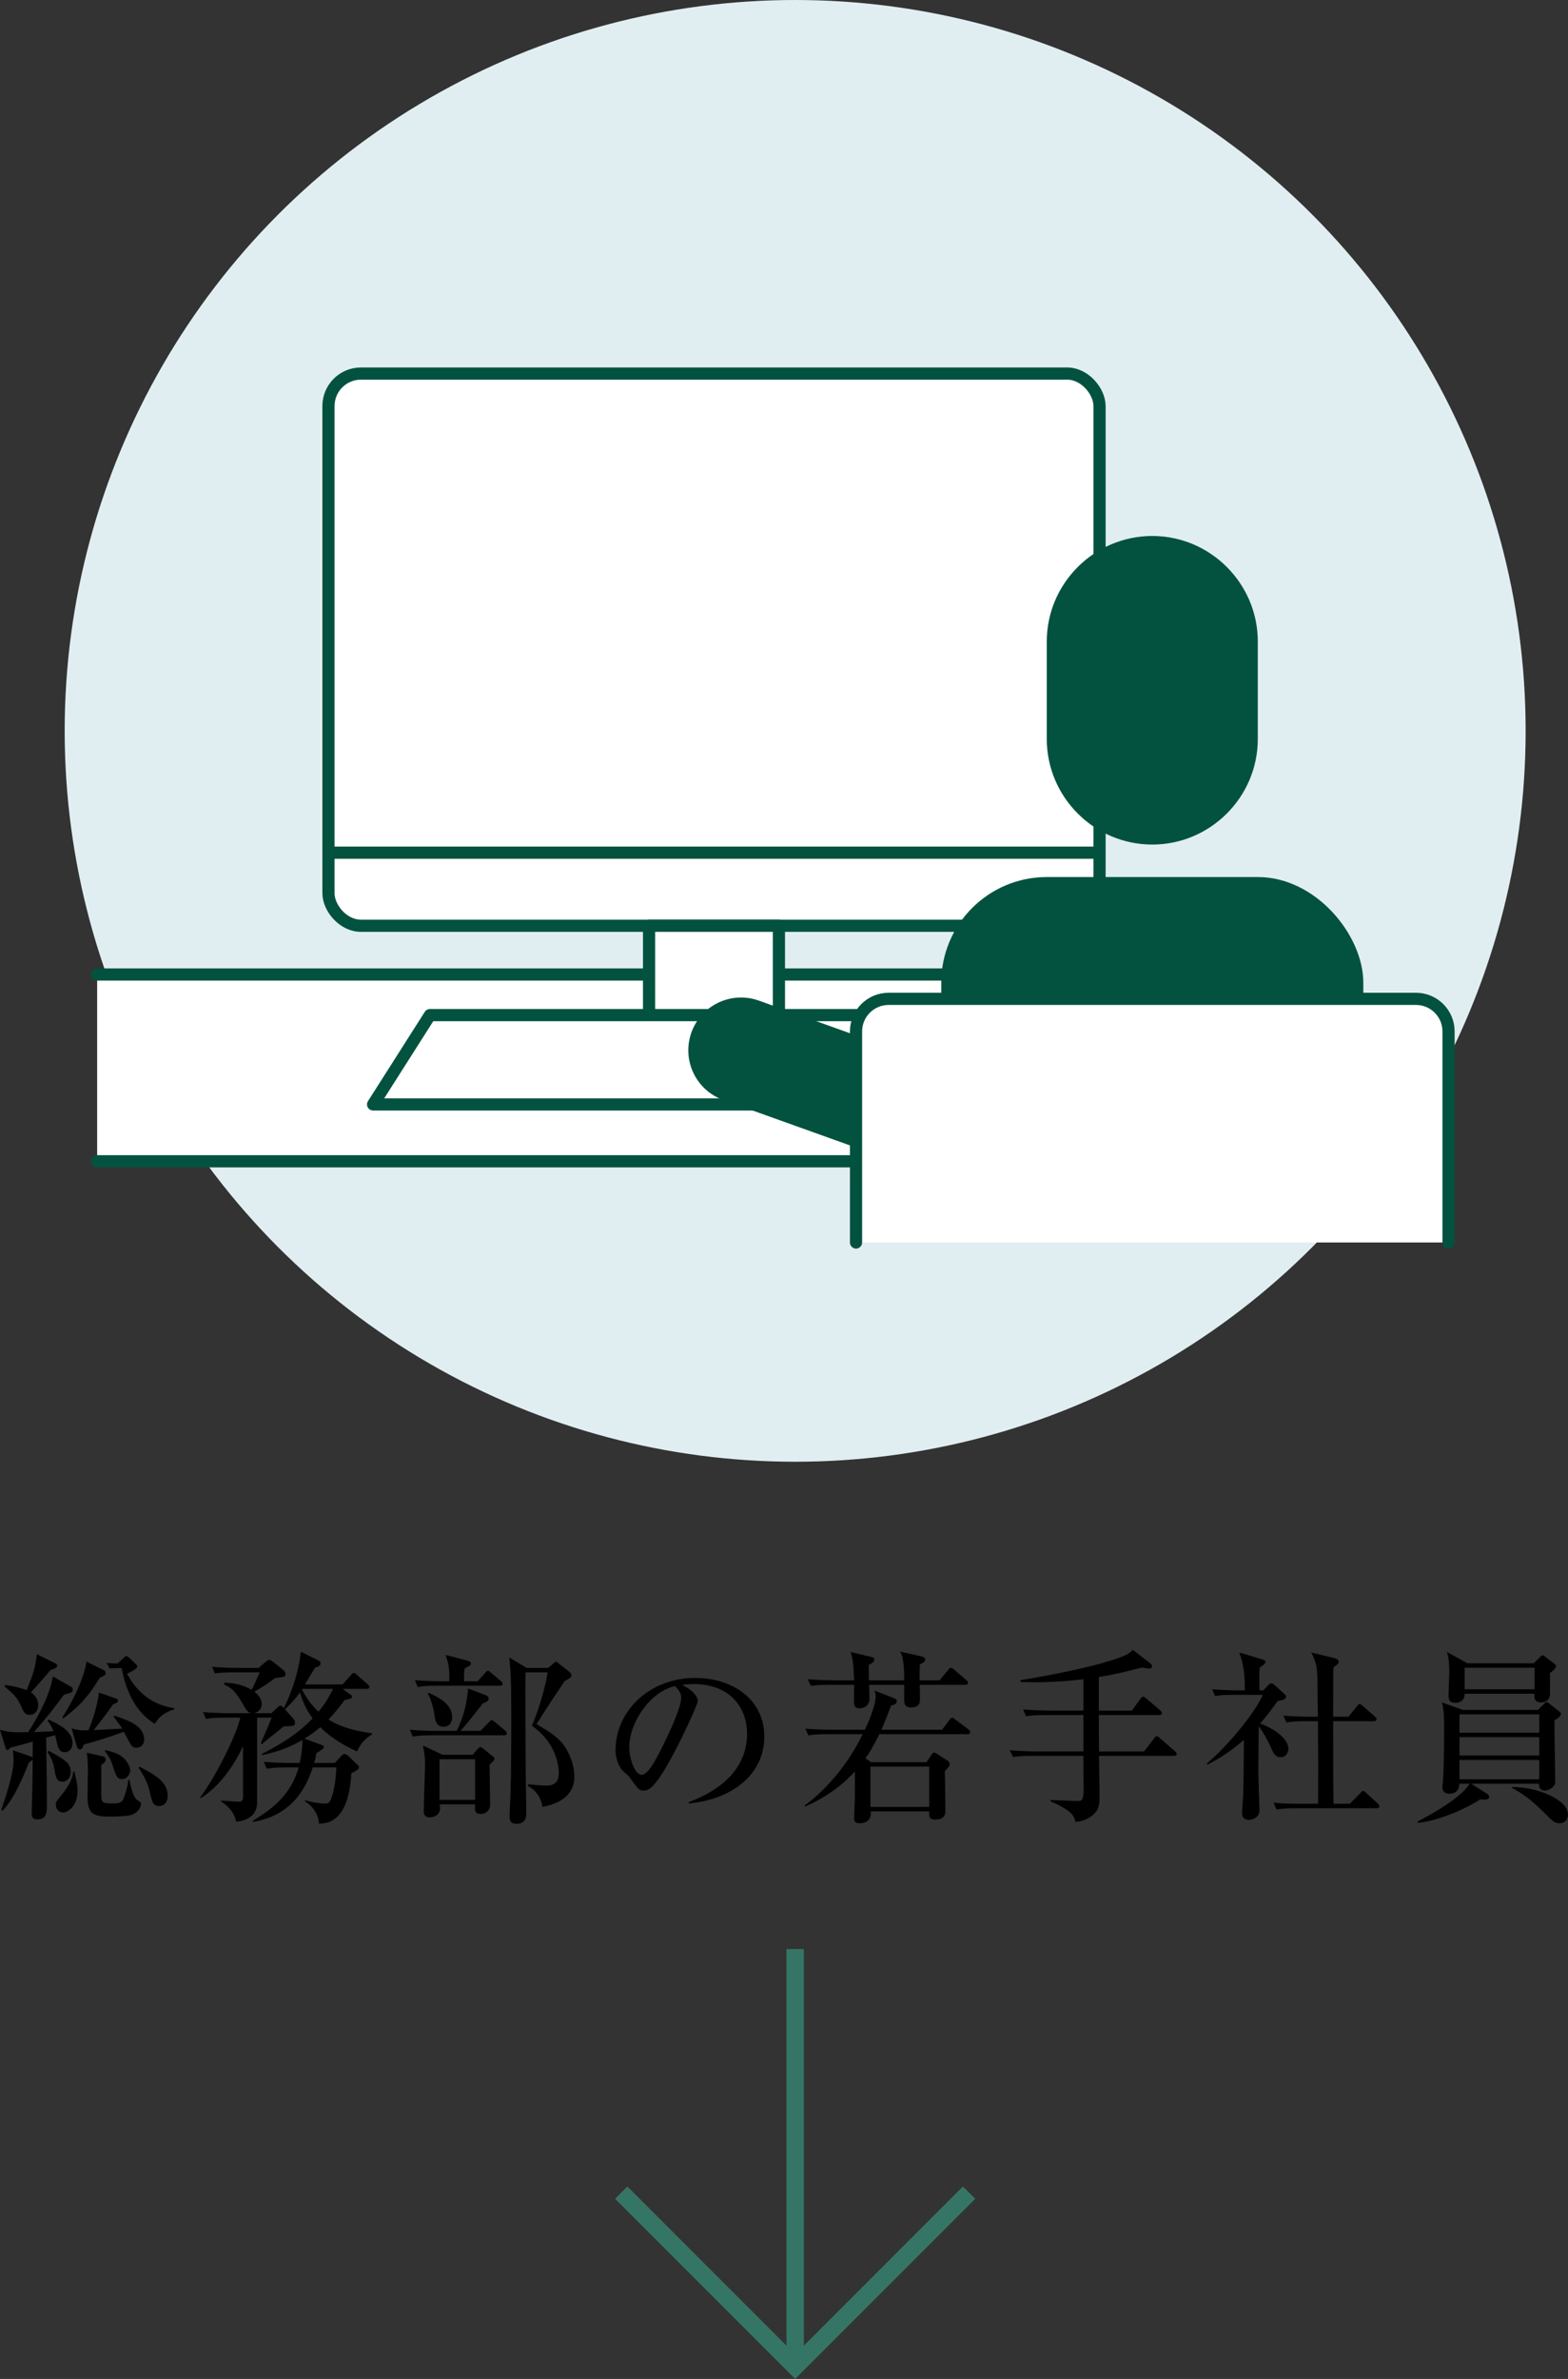 <?xml version="1.0" encoding="UTF-8"?><svg id="_レイヤー_2" xmlns="http://www.w3.org/2000/svg" viewBox="0 0 270.463 410.122"><rect x="0" y="0" width="270.463" height="410.122" fill="#333333" stroke="none"/><defs><style>.cls-1{fill:#e1eef1;}.cls-2{stroke-linejoin:round;}.cls-2,.cls-3,.cls-4,.cls-5,.cls-6{fill:#fff;}.cls-2,.cls-7,.cls-4,.cls-5,.cls-8,.cls-6{stroke:#03523f;}.cls-2,.cls-7,.cls-4,.cls-8,.cls-6{stroke-width:2.1px;}.cls-9{stroke:#357565;stroke-width:3px;}.cls-9,.cls-7,.cls-4,.cls-5,.cls-8,.cls-6{stroke-miterlimit:10;}.cls-9,.cls-7,.cls-8{fill:none;}.cls-7,.cls-4,.cls-5{stroke-linecap:round;}.cls-10{fill:#03523f;}.cls-5{stroke-width:18.2px;}</style></defs><g id="_レイヤー_1-2"><circle class="cls-1" cx="137.157" cy="126" r="126"/><path d="M12.287,290.805c.16.096.256.256.256.448,0,.512-.16.544-1.504.896-1.407,1.952-2.976,3.968-5.184,6.463.192-.032,2.304-.096,3.392-.16-.512-1.12-.672-1.28-1.023-1.76l.16-.256c1.792.864,4.127,1.952,4.127,4.096,0,.672-.352,1.536-1.344,1.536-.8,0-1.088-.544-1.312-1.472-.065-.224-.288-1.248-.352-1.472-.415.128-.895.256-1.535.448.032,1.824.128,10.079.128,11.327,0,1.568,0,2.752-1.664,2.752-.928,0-.96-.544-.96-1.088.128-5.696.16-6.176.16-9.247-.16.224-.448.416-.672.576-.544,1.376-2.304,5.983-4.512,8.255l-.225-.128c2.112-6.112,2.112-7.904,2.112-8.671,0-.544-.032-1.12-.096-1.6l2.976,1.024c.16.064.32.128.416.256l.032-2.784c-1.185.352-2.816.768-3.808,1.024-.129.128-.385.416-.576.416-.225,0-.288-.224-.352-.448l-.928-3.04c1.536.416,1.92.48,4.863.416,1.92-2.976,3.809-6.655,4.256-9.599l3.168,1.792ZM.928,290.485c1.536.224,2.72.512,3.68.896,1.248-3.2,1.408-3.616,1.76-6.207l3.2,1.6c.192.096.288.192.288.384,0,.32-.32.512-1.12.736-.735.864-.928,1.12-3.392,3.872.384.288,1.248.896,1.248,2.208,0,.864-.512,1.664-1.472,1.664-.832,0-1.088-.576-1.473-1.472-.703-1.6-1.247-2.048-2.848-3.424l.128-.256ZM8.415,301.845c2.752,1.504,3.776,2.08,3.776,3.648,0,1.152-.8,1.664-1.408,1.664-1.056,0-1.184-.832-1.44-2.368-.128-.896-.608-2.016-1.185-2.752l.256-.192ZM12.831,305.428c.384,1.568.544,2.304.544,3.264,0,2.848-1.792,3.776-2.527,3.776-.513,0-1.216-.448-1.216-1.312,0-.512.031-.544,1.023-1.76.32-.416,1.92-2.368,1.984-4l.191.032ZM17.951,287.958c.159.096.256.224.256.448,0,.352-.097.416-.992.832-1.76,2.816-2.976,4.48-6.304,7.008l-.16-.16c3.36-5.28,4.096-8.864,4.16-9.631l3.04,1.504ZM19.711,295.765c2.432.832,5.151,1.728,5.151,4.16,0,.832-.608,1.376-1.312,1.376-.769,0-.864-.192-2.176-2.752-2.816,1.024-4.8,1.632-6.944,2.208-.064.224-.224.832-.672.832-.224,0-.416-.224-.479-.416l-.928-3.232c.863.32,1.472.384,2.911.352,1.504-3.584,1.792-6.4,1.824-6.496l3.008,1.056c.16.064.256.192.256.352,0,.256-.416.448-.864.64-1.344,1.92-1.535,2.144-3.327,4.416.288,0,4.224-.224,4.928-.256-.192-.352-1.28-1.76-1.473-2.08l.097-.16ZM17.823,302.805c.128.032.416.16.416.48,0,.48-.352.704-.769.96v5.28c0,1.376.352,1.376,2.144,1.376.992,0,1.473-.16,1.761-.992.384-1.024.64-2.016.768-3.072h.192c.096.608.544,2.976,1.375,3.52.544.352.608.384.608.64,0,.288-.224,1.312-1.504,1.824-.864.352-3.04.352-4.256.352-3.136,0-3.456-1.184-3.456-3.648,0-.64.065-3.584.065-4.192,0-1.504-.065-2.208-.192-3.168l2.849.64ZM18.207,301.716c1.472.352,2.399.704,3.136,1.376.64.64,1.12,1.504,1.12,2.144,0,.384-.385,1.472-1.408,1.472-.832,0-.992-.384-1.632-2.368-.352-1.056-.864-1.952-1.344-2.432l.128-.192ZM20.383,287.574c-.128,0-.769,0-1.472.064l-.513-.96c.672.064.769.064,1.889.096l1.119-1.024c.097-.096.256-.256.384-.256.129,0,.416.224.513.32l1.12,1.056c.128.128.256.256.256.416,0,.448-1.152.96-1.76,1.248,1.76,3.392,4.575,5.439,8.127,5.951v.192c-1.376.448-2.464,1.056-3.359,2.496-1.92-1.152-4.64-3.744-5.696-9.599h-.607ZM24.062,304.564c2.527,1.344,4.863,2.56,4.863,4.992,0,1.344-.768,1.792-1.472,1.792-1.088,0-1.216-.672-1.632-2.496-.352-1.664-1.184-2.944-1.92-4.096l.16-.192Z"/><path d="M59.102,291.157l1.312.96c.16.096.288.224.288.384,0,.32-.128.352-1.248.576-.575.768-1.44,1.952-2.783,3.36,1.12.704,3.04,1.76,7.487,2.368v.192c-1.376.928-1.855,1.504-2.592,2.944-4.064-1.856-5.92-3.776-6.304-4.192-1.216,1.056-2.272,1.696-2.752,1.984l2.977,1.088c.224.064.384.192.384.352,0,.224-.288.384-.448.512-.256.192-.608.416-.832.544-.128.64-.224,1.088-.384,1.696h3.552l1.12-1.216c.256-.256.352-.32.575-.32.16,0,.385.096.576.288l1.536,1.472c.192.16.352.32.352.544,0,.352-.384.544-1.312.992-.16,2.368-.64,8.799-5.6,8.703-.065-1.536-.992-2.976-2.368-3.808v-.224c1.024.32,2.496.576,3.521.576.287,0,.672,0,.991-.928.448-1.28.769-2.944.864-5.312h-4.064c-.864,2.56-2.976,8.223-10.336,9.408l.032-.224c2.784-1.76,6.368-3.968,7.872-9.183h-2.048c-2.208,0-2.849.128-3.456.224l-.512-1.184c1.504.128,3.039.192,4.543.192h1.664c.352-1.76.416-2.528.48-3.968-2.208,1.248-4.096,2.016-7.008,2.624l-.032-.192c3.2-1.632,6.304-3.52,8.768-6.144-.672-.96-1.536-2.24-2.176-4.48-.64.896-1.376,1.792-2.592,2.912l1.567,1.76c.097.128.16.288.16.608,0,.48-.416.48-.64.512-.192,0-1.12.064-1.344.096-.512.448-3.168,2.528-3.744,3.04l-.16-.128c.448-1.152,1.28-2.944,1.728-4.096.031-.096.128-.256.16-.352h-2.528v14.687c0,2.4-2.144,3.168-3.615,3.232-.385-1.984-2.017-3.072-2.592-3.488v-.128c.447,0,2.592.192,3.071.192.224,0,.704,0,.704-.8v-8.767c-1.056,2.24-3.392,6.496-7.296,8.96l-.096-.16c2.88-3.776,6.464-11.295,6.911-13.727h-2.432c-2.239,0-2.848.096-3.455.224l-.544-1.184c1.535.128,3.039.192,4.575.192h3.775c-.416-.096-.64-.16-1.184-1.088-1.28-2.208-1.792-3.072-3.519-3.872v-.288c.895,0,2.752.064,4.735,1.216.32-.512.416-.768,1.408-3.008h-4.256c-2.208,0-2.815.096-3.456.192l-.512-1.152c1.504.128,3.04.192,4.544.192h3.487l1.185-1.024c.159-.128.447-.352.64-.352.256,0,.544.224.704.352l1.76,1.408c.352.288.352.672.352.704,0,.448-.191.48-1.823.672-1.504,1.152-2.208,1.568-3.552,2.336.416.32,1.279,1.056,1.279,2.176,0,.8-.607,1.376-1.312,1.536h2.976l1.088-.992c.288-.288.32-.32.448-.32.16,0,.384.192.607.448,1.504-3.072,2.561-6.335,2.944-9.727l3.039,1.504c.225.128.352.288.352.512,0,.416-.448.576-.96.736-.192.32-.736,1.216-1.728,2.88h6.495l1.408-1.6c.224-.256.352-.384.512-.384.192,0,.416.192.576.352l1.792,1.568c.128.128.319.288.319.48,0,.32-.319.352-.479.352h-4.128ZM52.159,291.157c-.032.032-.032.064-.065.128.736,1.408,1.664,2.72,2.848,3.808.929-1.12,1.696-2.272,2.496-3.936h-5.279Z"/><path d="M82.88,298.389l1.407-1.44c.192-.192.385-.416.513-.416.096,0,.224.064.575.352l1.728,1.44c.256.224.319.288.319.512,0,.288-.256.32-.479.32h-12.287c-1.952,0-2.656.096-3.456.224l-.512-1.184c1.92.192,4.191.192,4.544.192h3.552c1.119-2.272,1.792-4.768,1.951-7.295l3.072,1.152c.224.096.479.256.479.576s-.191.544-.991.832c-.48.608-2.496,3.232-3.872,4.736h3.456ZM82.399,289.845l1.248-1.408q.352-.416.512-.416c.16,0,.256.096.544.352l1.664,1.408c.192.16.32.288.32.512,0,.288-.256.32-.48.32h-10.687c-1.952,0-2.656.064-3.456.224l-.512-1.184c1.951.16,4.191.192,4.543.192h1.408c.032-2.336-.096-2.88-.64-4.544l3.775.992c.256.064.576.16.576.512,0,.256-.096.32-1.088.832-.065.608-.096,1.472-.096,2.208h2.367ZM81.536,302.516l.768-.896c.096-.096.416-.448.544-.448.096,0,.16.032.544.32l1.44,1.152c.416.32.448.384.448.544,0,.256-.096.352-.832,1.024,0,1.088.097,5.952.097,6.912,0,1.056-.832,1.6-1.633,1.6-1.056,0-1.023-.672-.959-1.664h-6.112c.065.48.065.512.065.672,0,1.056-.864,1.568-1.824,1.568-.992,0-.992-.768-.992-1.184,0-1.28.225-6.88.225-8,0-.864-.032-1.472-.352-3.2l3.36,1.6h5.216ZM73.889,291.829c2.751,1.152,4.096,2.464,4.096,4.192,0,1.216-.736,1.664-1.473,1.664-1.248,0-1.407-1.088-1.504-1.632-.352-2.272-.735-3.168-1.216-4.096l.097-.128ZM75.808,303.284v7.007h6.144v-7.007h-6.144ZM94.559,287.542l.832-.704c.224-.192.416-.384.512-.384.065,0,.32.192.513.352l1.823,1.44c.097.064.32.288.32.576,0,.352-.128.416-1.216,1.024-.128.256-.32.544-2.048,3.104-.448.672-2.368,3.68-2.752,4.288,2.496,1.44,4.031,2.496,4.96,4,1.344,2.144,1.567,3.999,1.567,5.055,0,4.128-4.287,4.96-5.504,5.216-.031-.48-.479-2.592-2.56-3.648l.128-.256c2.176.192,2.4.224,3.136.224,1.92,0,2.112-1.28,2.112-2.176,0-1.76-.8-5.504-4.64-8.127,1.344-3.136,2.367-6.911,2.72-9.215h-3.808c-.097,1.888.032,14.911.032,17.695,0,1.056.096,5.696.096,6.623,0,.352,0,1.792-1.664,1.792-1.216,0-1.216-.832-1.216-1.312,0-.896.096-2.304.128-3.2.064-2.176.16-4.064.16-14.079,0-6.303-.128-8.159-.352-10.079l3.008,1.792h3.712Z"/><path d="M118.815,310.676c2.336-.896,10.047-3.936,10.047-11.775,0-4.448-2.88-8.575-9.215-8.575-.96,0-1.601.096-2.017.16,2.144.928,2.752,2.272,2.752,2.752,0,.448-2.367,5.664-4.128,8.959-3.327,6.272-4.415,6.496-5.311,6.496-.703,0-1.056-.48-2.048-1.888-.447-.64-.575-.736-1.279-1.344-.96-.8-1.44-2.496-1.44-3.712,0-6.88,5.952-12.479,13.727-12.479,6.56,0,11.935,3.776,11.935,10.111,0,6.655-5.759,10.879-13.023,11.519v-.224ZM108.544,301.172c0,2.048.96,4.8,2.144,4.8,1.024,0,2.272-2.368,2.944-3.616,1.023-1.952,3.871-7.743,3.871-9.663,0-.224-.031-1.088-1.088-2.016-4.352.992-7.871,6.367-7.871,10.495Z"/><path d="M166.878,298.965h-15.199c-1.088,2.208-1.792,3.328-2.399,4.16l.96.672h9.567l.8-1.184c.16-.256.32-.48.512-.48.16,0,.352.128.48.224l1.951,1.248c.225.16.256.512.256.544,0,.288-.159.448-.831,1.184.031,1.824.096,4.96.096,6.752,0,.512,0,1.6-1.728,1.6-1.057,0-1.057-.384-1.089-1.408h-10.079c.032.448.065.576-.064.96-.352,1.088-1.664,1.088-1.824,1.088-.768,0-.96-.32-.96-.896,0-.512.128-2.976.128-3.52v-4.511c-2.399,2.624-5.311,4.608-8.575,6.048l-.064-.224c.64-.416,6.175-4.416,9.982-12.255h-5.887c-2.208,0-2.849.096-3.456.224l-.544-1.184c1.536.128,3.04.192,4.575.192h5.696c.416-.864,1.855-4.032,1.855-5.76,0-.192,0-.448-.192-.992l3.2,1.248c.608.224.64.384.64.576,0,.352-.319.64-.991.768-.257.672-.704,1.952-1.664,4.16h10.463l1.248-1.664c.288-.384.384-.416.479-.416.16,0,.16.032.608.352l2.208,1.664c.16.128.319.288.319.48,0,.32-.287.352-.479.352ZM166.462,290.453h-7.808c.032,1.824.032,2.592,0,2.816-.064,1.088-1.248,1.088-1.472,1.088-1.216,0-1.216-.672-1.216-1.536v-2.368h-6.048c0,.352.065,2.016.065,2.336,0,1.6-1.44,1.728-1.696,1.728-.672,0-.992-.32-.992-1.152s.032-2.112.032-2.912h-4c-1.983,0-2.655.064-3.455.192l-.544-1.152c1.951.16,4.224.192,4.575.192h3.424c-.128-2.976-.16-3.296-.607-4.896l3.424.832c.544.128.672.16.672.448,0,.512-.672.8-.96.928,0,1.44,0,1.6.031,2.688h6.08c0-1.12,0-4.032-.736-4.96l3.584.8c.64.128.768.32.768.576,0,.384-.352.544-.928.864-.032.768-.032,2.016-.032,2.72h3.424l1.473-1.76c.287-.352.352-.416.512-.416.191,0,.479.256.576.352l2.048,1.76c.159.16.319.256.319.48,0,.288-.288.352-.512.352ZM160.286,304.564h-10.143v6.944h10.143v-6.944Z"/><path d="M202.462,302.708h-12.895c0,1.056.096,5.824.096,6.784,0,1.6-.128,2.464-.96,3.232-.928.896-2.048,1.28-3.2,1.376-.256-1.024-.512-1.92-4.287-3.552v-.224c.735,0,3.999.16,4.672.16.672,0,.928-.064,1.023-1.6,0-.288-.032-5.728-.032-6.176h-8.703c-1.952,0-2.655.064-3.456.192l-.544-1.152c1.952.16,4.224.192,4.576.192h8.127v-6.271h-6.432c-1.951,0-2.655.064-3.455.224l-.513-1.184c1.92.16,4.192.192,4.544.192h5.856v-5.407c-5.087.608-8.671.544-10.783.48l-.096-.32c2.976-.48,11.583-1.952,16.895-3.808,1.856-.672,2.144-1.024,2.464-1.44l3.168,2.432c.096.096.192.256.192.416,0,.256-.257.416-.448.416-.032,0-.8-.096-1.312-.192-1.472.384-4.096,1.088-7.423,1.632v5.792h5.695l1.44-1.984c.224-.288.319-.416.512-.416.191,0,.416.192.607.352l2.305,1.984c.159.16.319.288.319.48,0,.288-.288.352-.512.352h-10.367c0,2.304.032,5.023.032,6.271h7.775l1.695-2.208c.256-.32.32-.416.48-.416.191,0,.447.192.607.384l2.528,2.176c.16.16.319.288.319.48,0,.288-.287.352-.512.352Z"/><path d="M208.16,304.02c3.488-2.88,8.384-8.799,9.663-11.839h-4.768c-1.951,0-2.655.064-3.455.224l-.513-1.184c1.504.128,3.008.192,4.544.192h1.088c0-2.592-.16-4.415-.96-6.527l3.968,1.184c.16.032.544.16.544.448,0,.288-.416.576-.992.96-.031.448-.064,1.024-.064,1.568,0,.32.032,1.984.032,2.368h.672l.863-.928c.128-.16.32-.288.513-.288.191,0,.416.16.544.288l1.823,1.664c.065.064.16.16.16.352,0,.48-.672.608-1.44.736-1.248,1.76-2.112,2.848-3.04,3.904,1.728.544,4.896,2.336,4.896,4.383,0,.512-.384,1.408-1.344,1.408s-1.28-.736-1.76-1.856c-.288-.672-1.184-2.4-2.016-3.456-.032,1.248-.065,7.776-.065,7.872,0,1.024.192,6.176.192,6.592,0,1.408-1.473,1.664-1.856,1.664-.16,0-1.151-.064-1.151-1.12,0-.096.191-2.976.191-3.232.065-1.6.065-2.368.128-9.44-2.911,2.496-5.247,3.744-6.271,4.256l-.128-.192ZM225.343,296.725c-1.951,0-2.655.096-3.455.224l-.513-1.184c1.504.128,3.04.192,4.544.192h1.408c-.032-.672-.065-3.712-.065-4.32,0-3.936-.031-4.672-1.088-6.752l3.84.928c.544.128.896.384.896.672,0,.384-.513.704-.896.928-.064.832-.064,1.6-.064,8.543h2.655l1.408-1.76c.288-.352.32-.416.512-.416.192,0,.512.288.576.352l2.016,1.76c.192.192.32.288.32.512,0,.288-.288.32-.48.32h-7.007c0,4.768,0,9.855.064,14.239h2.816l1.76-1.792c.319-.352.384-.416.512-.416.224,0,.448.224.607.384l1.92,1.76c.16.16.288.32.288.512,0,.288-.256.32-.479.32h-13.791c-1.952,0-2.656.096-3.456.224l-.512-1.184c1.504.16,3.008.192,4.544.192h3.136c.031-5.952.031-7.136-.032-14.239h-1.984Z"/><path d="M268.127,296.597c-.032.64.128,8.992.128,10.655,0,.8-1.152,1.44-1.728,1.44-.479,0-1.151-.224-1.056-1.184h-11.711l2.688,1.696c.384.224.416.512.416.576,0,.576-.895.48-1.536.416-3.136,2.048-7.646,3.744-10.751,4.064l-.032-.256c4.032-2.048,7.2-4.32,8.288-5.631.256-.288.288-.352.672-.864h-1.76c-.065.448-.16,1.728-1.728,1.728-.544,0-1.216-.192-1.216-1.152,0-.192.128-1.184.128-1.408.16-2.4.16-7.263.16-9.887,0-1.536-.16-2.304-.352-3.296l3.552,1.28h12.991l1.023-.992c.128-.128.288-.352.448-.352s.319.128.479.256l1.664,1.312c.16.128.352.352.352.512,0,.384-.864.928-1.12,1.088ZM267.358,288.405v3.584c0,1.152-.895,1.504-1.504,1.504-1.279,0-1.216-.928-1.184-1.504h-12.031c0,1.28-.96,1.568-1.6,1.568-.992,0-1.184-.48-1.184-1.28,0-.608.128-3.36.128-3.904,0-2.208-.192-2.88-.416-3.584l3.552,1.952h11.423l1.088-1.056c.128-.128.256-.32.416-.32s.288.096.448.224l1.6,1.216c.16.128.32.288.32.416,0,.192-.225.64-1.057,1.184ZM265.503,295.541h-13.759v3.168h13.759v-3.168ZM265.503,299.477h-13.759v3.168h13.759v-3.168ZM265.503,303.412h-13.759v3.328h13.759v-3.328ZM264.703,287.51h-12.063v3.712h12.063v-3.712ZM268.99,314.324c-.8,0-1.247-.448-1.951-1.152-2.816-2.816-4.064-3.776-6.271-4.96l.031-.128c4.032-.096,9.664,2.08,9.664,4.736,0,.736-.448,1.504-1.473,1.504Z"/><polyline class="cls-9" points="167.157 378 137.157 408 107.157 378"/><line class="cls-9" x1="137.157" y1="336" x2="137.157" y2="408"/><rect class="cls-3" x="16.757" y="168" width="212.8" height="32.2"/><line class="cls-4" x1="16.757" y1="168" x2="229.557" y2="168"/><line class="cls-4" x1="16.757" y1="200.2" x2="229.557" y2="200.2"/><rect class="cls-3" x="56.657" y="64.4" width="133" height="95.2" rx="5.6" ry="5.6"/><rect class="cls-8" x="56.657" y="64.4" width="133" height="95.2" rx="5.6" ry="5.6"/><rect class="cls-2" x="111.957" y="159.6" width="22.4" height="16.8"/><polygon class="cls-2" points="181.957 190.4 172.157 175 74.157 175 64.357 190.4 181.957 190.4"/><line class="cls-6" x1="56.657" y1="147" x2="189.657" y2="147"/><path class="cls-10" d="M216.957,127.4c0,10.01-8.19,18.2-18.2,18.2s-18.2-8.19-18.2-18.2v-16.8c0-10.01,8.19-18.2,18.2-18.2s18.2,8.19,18.2,18.2v16.8Z"/><rect class="cls-10" x="162.357" y="151.2" width="72.8" height="58.8" rx="18.2" ry="18.2"/><line class="cls-5" x1="127.824" y1="181.067" x2="159.091" y2="192.267"/><path class="cls-3" d="M147.657,214.2v-36.4c0-3.08,2.52-5.6,5.6-5.6h91c3.08,0,5.6,2.52,5.6,5.6v36.4"/><path class="cls-7" d="M147.657,214.2v-36.4c0-3.08,2.52-5.6,5.6-5.6h91c3.08,0,5.6,2.52,5.6,5.6v36.4"/></g></svg>